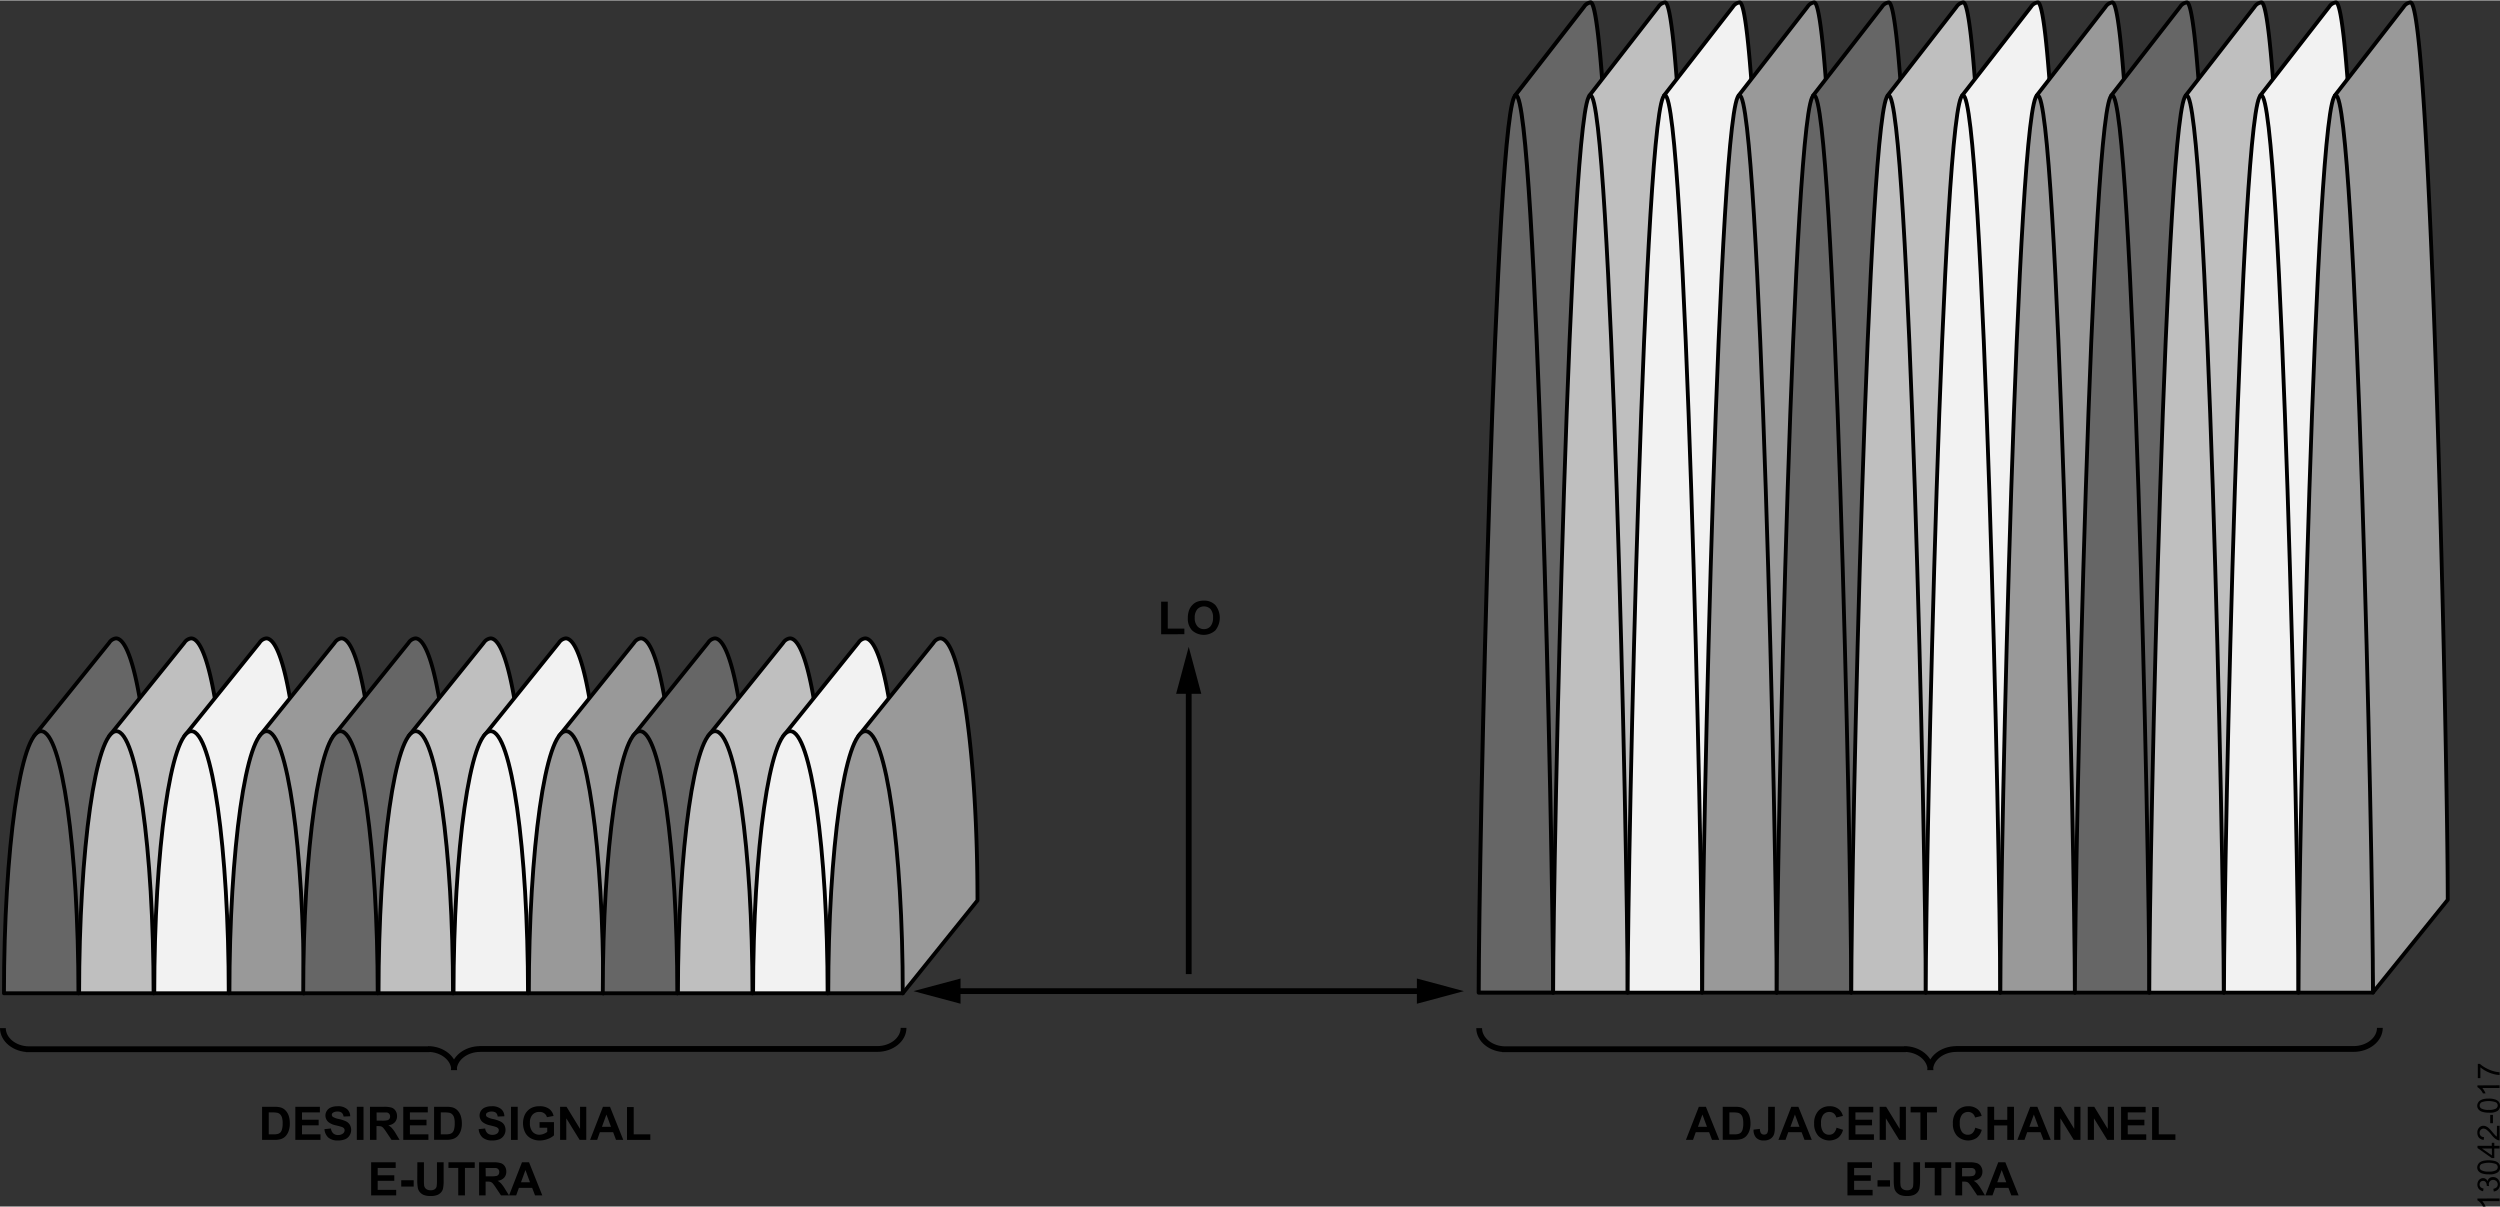 <svg id="b2775f7d-4b36-4aaa-ac04-c0c4067c3757" data-name="b89c00a0-675d-4eb4-9c9c-2ebc69533277" xmlns="http://www.w3.org/2000/svg" width="9.01in" height="4.35in" viewBox="0 0 648.68 312.96"><rect x="0" y="0" width="648.68" height="312.96" fill="#333333" stroke="none"/><title>13042-017</title><path d="M68,287.07h3.17a6,6,0,0,1,1.63.17,2.78,2.78,0,0,1,1.3.79,3.77,3.77,0,0,1,.82,1.39,6.45,6.45,0,0,1,.28,2,5.68,5.68,0,0,1-.27,1.83A3.79,3.79,0,0,1,74,294.8a3,3,0,0,1-1.21.68,5.69,5.69,0,0,1-1.54.18H68Zm1.73,1.46v5.69H71a4.19,4.19,0,0,0,1-.09,1.75,1.75,0,0,0,.71-.35,1.93,1.93,0,0,0,.45-.83,5.29,5.29,0,0,0,.18-1.58,4.94,4.94,0,0,0-.18-1.53,2,2,0,0,0-.49-.83,1.59,1.59,0,0,0-.81-.4,7.52,7.52,0,0,0-1.42-.08Z" transform="translate(0 0)"/><path d="M76.63,295.66v-8.59H83v1.46H78.36v1.9h4.32v1.45H78.36v2.34h4.8v1.44Z" transform="translate(0 0)"/><path d="M84.19,292.87l1.69-.17a2,2,0,0,0,.62,1.3,1.87,1.87,0,0,0,1.26.4A2,2,0,0,0,89,294a1.08,1.08,0,0,0,.42-.83.77.77,0,0,0-.18-.52,1.28,1.28,0,0,0-.62-.37c-.2-.07-.67-.2-1.39-.38a4.62,4.62,0,0,1-2-.85,2.29,2.29,0,0,1-.79-1.73,2.12,2.12,0,0,1,.38-1.22,2.18,2.18,0,0,1,1.07-.87,4.25,4.25,0,0,1,1.69-.3,3.54,3.54,0,0,1,2.43.71,2.48,2.48,0,0,1,.86,1.89l-1.73.07a1.53,1.53,0,0,0-.48-1,1.71,1.71,0,0,0-1.1-.29,2,2,0,0,0-1.18.31.61.61,0,0,0-.28.54.68.68,0,0,0,.26.52,4.73,4.73,0,0,0,1.59.57,8.29,8.29,0,0,1,1.88.62,2.39,2.39,0,0,1,.94.87,2.69,2.69,0,0,1-.06,2.75,2.46,2.46,0,0,1-1.16,1,4.79,4.79,0,0,1-1.87.32,3.68,3.68,0,0,1-2.5-.76A3.26,3.26,0,0,1,84.19,292.87Z" transform="translate(0 0)"/><path d="M92.58,295.66v-8.59h1.74v8.59Z" transform="translate(0 0)"/><path d="M96,295.66v-8.59h3.65a6.44,6.44,0,0,1,2,.23,2,2,0,0,1,1,.83,2.45,2.45,0,0,1,.37,1.35,2.28,2.28,0,0,1-.57,1.6,2.7,2.7,0,0,1-1.7.79,3.8,3.8,0,0,1,.93.72,8.68,8.68,0,0,1,1,1.4l1,1.67H101.6l-1.25-1.87a12.6,12.6,0,0,0-.91-1.26,1.57,1.57,0,0,0-.52-.36,3.25,3.25,0,0,0-.88-.09h-.35v3.58Zm1.73-5H99a6.28,6.28,0,0,0,1.56-.11,1,1,0,0,0,.49-.36,1.13,1.13,0,0,0,.17-.65,1,1,0,0,0-.88-1H97.71Z" transform="translate(0 0)"/><path d="M104.64,295.66v-8.59H111v1.46h-4.64v1.9h4.31v1.45h-4.31v2.34h4.8v1.44Z" transform="translate(0 0)"/><path d="M112.63,287.07h3.17a6.06,6.06,0,0,1,1.64.17,2.88,2.88,0,0,1,1.29.79,3.77,3.77,0,0,1,.82,1.39,6.46,6.46,0,0,1,.29,2,5.68,5.68,0,0,1-.27,1.83,3.84,3.84,0,0,1-.92,1.52,3.07,3.07,0,0,1-1.22.68,4.94,4.94,0,0,1-1.53.18h-3.27Zm1.74,1.46v5.69h1.29a4.19,4.19,0,0,0,1-.09,1.65,1.65,0,0,0,.7-.35,1.89,1.89,0,0,0,.46-.83,6,6,0,0,0,.17-1.58,5.25,5.25,0,0,0-.17-1.53,2,2,0,0,0-.5-.83,1.52,1.52,0,0,0-.8-.4,7.52,7.52,0,0,0-1.42-.08Z" transform="translate(0 0)"/><path d="M124.2,292.87l1.69-.17a2,2,0,0,0,.62,1.25,1.88,1.88,0,0,0,1.25.4A2,2,0,0,0,129,294a1.08,1.08,0,0,0,.42-.83.77.77,0,0,0-.18-.52,1.36,1.36,0,0,0-.62-.37c-.2-.07-.67-.2-1.39-.38a4.62,4.62,0,0,1-2-.85,2.25,2.25,0,0,1,.66-3.82,4.25,4.25,0,0,1,1.69-.3,3.59,3.59,0,0,1,2.43.71,2.48,2.48,0,0,1,.86,1.89l-1.74.07a1.47,1.47,0,0,0-.47-1,1.79,1.79,0,0,0-1.1-.29,2,2,0,0,0-1.18.31.61.61,0,0,0-.28.54.68.68,0,0,0,.26.52,4.73,4.73,0,0,0,1.59.57,8.21,8.21,0,0,1,1.87.62,2.35,2.35,0,0,1,1,.87,2.69,2.69,0,0,1-.06,2.75,2.46,2.46,0,0,1-1.16,1,4.79,4.79,0,0,1-1.87.32,3.72,3.72,0,0,1-2.51-.76A3.24,3.24,0,0,1,124.2,292.87Z" transform="translate(0 0)"/><path d="M132.59,295.66v-8.59h1.74v8.59Z" transform="translate(0 0)"/><path d="M140,292.5v-1.44h3.74v3.42a4.68,4.68,0,0,1-1.58.93,5.75,5.75,0,0,1-2.09.4,4.7,4.7,0,0,1-2.35-.57,3.57,3.57,0,0,1-1.51-1.61,5.34,5.34,0,0,1-.5-2.29,5.09,5.09,0,0,1,.56-2.39,3.92,3.92,0,0,1,1.65-1.6,4.56,4.56,0,0,1,2.06-.42,4.08,4.08,0,0,1,2.49.67,3,3,0,0,1,1.16,1.85l-1.72.32a1.74,1.74,0,0,0-.68-1,2,2,0,0,0-1.25-.37,2.36,2.36,0,0,0-1.81.72,3,3,0,0,0-.67,2.14,3.31,3.31,0,0,0,.68,2.29,2.28,2.28,0,0,0,1.78.77,3,3,0,0,0,1.09-.22,3.32,3.32,0,0,0,.94-.52V292.5Z" transform="translate(0 0)"/><path d="M145.33,295.66v-8.59H147l3.51,5.74v-5.74h1.61v8.59H150.4l-3.46-5.6v5.6Z" transform="translate(0 0)"/><path d="M161.72,295.66h-1.88l-.75-2h-3.44l-.7,2h-1.84l3.34-8.59h1.83Zm-3.19-3.4-1.18-3.18-1.16,3.18Z" transform="translate(0 0)"/><path d="M162.69,295.66v-8.52h1.74v7.08h4.31v1.44Z" transform="translate(0 0)"/><path d="M96.3,310.06v-8.59h6.37v1.46H98v1.9h4.31v1.45H98v2.34h4.8v1.44Z" transform="translate(0 0)"/><path d="M104.11,307.77v-1.64h3.23v1.64Z" transform="translate(0 0)"/><path d="M108.29,301.47H110v4.66a11.32,11.32,0,0,0,.06,1.43,1.45,1.45,0,0,0,.53.85,1.88,1.88,0,0,0,1.15.32,1.76,1.76,0,0,0,1.11-.3,1.2,1.2,0,0,0,.45-.75,10.07,10.07,0,0,0,.08-1.45v-4.76h1.73V306a10.61,10.61,0,0,1-.14,2.18,2.23,2.23,0,0,1-.52,1.08,2.59,2.59,0,0,1-1,.7,4.42,4.42,0,0,1-1.65.26,4.75,4.75,0,0,1-1.87-.28,2.72,2.72,0,0,1-1-.74,2.46,2.46,0,0,1-.49-.95,10.63,10.63,0,0,1-.17-2.18Z" transform="translate(0 0)"/><path d="M118.9,310.06v-7.13h-2.54v-1.46h6.82v1.46h-2.54v7.13Z" transform="translate(0 0)"/><path d="M124.31,310.06v-8.59H128a6.13,6.13,0,0,1,2,.24,2,2,0,0,1,1,.82,2.45,2.45,0,0,1,.37,1.35,2.28,2.28,0,0,1-.57,1.6,2.7,2.7,0,0,1-1.7.79,3.8,3.8,0,0,1,.93.72,8.68,8.68,0,0,1,1,1.4l1.05,1.67H130l-1.25-1.87a12.6,12.6,0,0,0-.91-1.26,1.57,1.57,0,0,0-.52-.36,3.25,3.25,0,0,0-.88-.09H126v3.58Zm1.73-4.95h1.28a6.28,6.28,0,0,0,1.56-.11,1,1,0,0,0,.49-.36,1.13,1.13,0,0,0,.17-.65,1,1,0,0,0-.23-.7,1,1,0,0,0-.65-.33H126Z" transform="translate(0 0)"/><path d="M140.71,310.06h-1.88l-.75-1.95h-3.44l-.71,1.95h-1.84l3.35-8.59h1.83Zm-3.19-3.4-1.18-3.18-1.16,3.18Z" transform="translate(0 0)"/><path d="M301.28,164.47V156H303v7h4.31v1.45Z" transform="translate(0 0)"/><path d="M308.21,160.23a5.54,5.54,0,0,1,.4-2.2,3.79,3.79,0,0,1,.8-1.18,3.33,3.33,0,0,1,1.11-.78,4.89,4.89,0,0,1,1.85-.34,4,4,0,0,1,3,1.18,5.27,5.27,0,0,1,0,6.53,4.5,4.5,0,0,1-6.07,0A4.39,4.39,0,0,1,308.21,160.23Zm1.79-.06a3.2,3.2,0,0,0,.68,2.21,2.2,2.2,0,0,0,1.71.75,2.17,2.17,0,0,0,1.7-.74,3.33,3.33,0,0,0,.66-2.24,3.29,3.29,0,0,0-.64-2.21,2.41,2.41,0,0,0-3.41,0l0,0A3.25,3.25,0,0,0,310,160.17Z" transform="translate(0 0)"/><path d="M39.75,233.53c0-37.56-4.32-68-9.66-68h0a2.45,2.45,0,0,0-1.76,1.14L8.88,190.82l11.47,66.8Z" transform="translate(0 0)" fill="#666" stroke="#000" stroke-linecap="round" stroke-linejoin="round"/><path d="M20.35,257.62c0-37.56-4.32-68-9.66-68h0c-5.33,0-9.66,30.46-9.66,68Z" transform="translate(0 0)" fill="#666" stroke="#000" stroke-linecap="round" stroke-linejoin="round"/><path d="M59.25,233.53c0-37.56-4.32-68-9.66-68h0a2.45,2.45,0,0,0-1.76,1.14L28.38,190.82l11.47,66.8Z" transform="translate(0 0)" fill="#bfbfbf" stroke="#000" stroke-linecap="round" stroke-linejoin="round"/><path d="M39.85,257.62c0-37.56-4.32-68-9.66-68h0c-5.33,0-9.66,30.46-9.66,68Z" transform="translate(0 0)" fill="#bfbfbf" stroke="#000" stroke-linecap="round" stroke-linejoin="round"/><path d="M78.75,233.53c0-37.56-4.32-68-9.66-68h0a2.45,2.45,0,0,0-1.76,1.14L47.88,190.82l11.47,66.8Z" transform="translate(0 0)" fill="#f2f2f2" stroke="#000" stroke-linecap="round" stroke-linejoin="round"/><path d="M59.35,257.62c0-37.56-4.32-68-9.66-68h0c-5.33,0-9.66,30.46-9.66,68Z" transform="translate(0 0)" fill="#f2f2f2" stroke="#000" stroke-linecap="round" stroke-linejoin="round"/><path d="M98.25,233.53c0-37.56-4.32-68-9.66-68h0a2.45,2.45,0,0,0-1.76,1.14L67.38,190.82l11.47,66.8Z" transform="translate(0 0)" fill="#999" stroke="#000" stroke-linecap="round" stroke-linejoin="round"/><path d="M78.85,257.62c0-37.56-4.32-68-9.66-68h0c-5.33,0-9.66,30.46-9.66,68Z" transform="translate(0 0)" fill="#999" stroke="#000" stroke-linecap="round" stroke-linejoin="round"/><path d="M117.44,233.53c0-37.56-4.32-68-9.66-68h0a2.48,2.48,0,0,0-1.76,1.14L86.57,190.82,98,257.62Z" transform="translate(0 0)" fill="#666" stroke="#000" stroke-linecap="round" stroke-linejoin="round"/><path d="M98,257.62c0-37.56-4.32-68-9.66-68h0c-5.33,0-9.66,30.46-9.66,68Z" transform="translate(0 0)" fill="#666" stroke="#000" stroke-linecap="round" stroke-linejoin="round"/><path d="M136.94,233.53c0-37.56-4.32-68-9.66-68h0a2.48,2.48,0,0,0-1.76,1.14l-19.45,24.16,11.47,66.8Z" transform="translate(0 0)" fill="#bfbfbf" stroke="#000" stroke-linecap="round" stroke-linejoin="round"/><path d="M117.54,257.62c0-37.56-4.32-68-9.66-68h0c-5.33,0-9.66,30.46-9.66,68Z" transform="translate(0 0)" fill="#bfbfbf" stroke="#000" stroke-linecap="round" stroke-linejoin="round"/><path d="M156.44,233.53c0-37.56-4.32-68-9.66-68h0a2.48,2.48,0,0,0-1.76,1.14l-19.45,24.16L137,257.62Z" transform="translate(0 0)" fill="#f2f2f2" stroke="#000" stroke-linecap="round" stroke-linejoin="round"/><path d="M137,257.62c0-37.56-4.32-68-9.66-68h0c-5.33,0-9.66,30.46-9.66,68Z" transform="translate(0 0)" fill="#f2f2f2" stroke="#000" stroke-linecap="round" stroke-linejoin="round"/><path d="M175.94,233.53c0-37.56-4.32-68-9.66-68h0a2.48,2.48,0,0,0-1.76,1.14l-19.45,24.16,11.47,66.8Z" transform="translate(0 0)" fill="#999" stroke="#000" stroke-linecap="round" stroke-linejoin="round"/><path d="M156.54,257.62c0-37.56-4.32-68-9.66-68h0c-5.33,0-9.66,30.46-9.66,68Z" transform="translate(0 0)" fill="#999" stroke="#000" stroke-linecap="round" stroke-linejoin="round"/><path d="M195.13,233.53c0-37.56-4.32-68-9.66-68h0a2.44,2.44,0,0,0-1.75,1.14l-19.45,24.16,11.47,66.8Z" transform="translate(0 0)" fill="#666" stroke="#000" stroke-linecap="round" stroke-linejoin="round"/><path d="M175.74,257.62c0-37.56-4.33-68-9.67-68h0c-5.33,0-9.66,30.46-9.66,68Z" transform="translate(0 0)" fill="#666" stroke="#000" stroke-linecap="round" stroke-linejoin="round"/><path d="M214.63,233.53c0-37.56-4.32-68-9.66-68h0a2.44,2.44,0,0,0-1.75,1.14l-19.45,24.16,11.47,66.8Z" transform="translate(0 0)" fill="#bfbfbf" stroke="#000" stroke-linecap="round" stroke-linejoin="round"/><path d="M195.24,257.62c0-37.56-4.33-68-9.67-68h0c-5.33,0-9.66,30.46-9.66,68Z" transform="translate(0 0)" fill="#bfbfbf" stroke="#000" stroke-linecap="round" stroke-linejoin="round"/><path d="M234.13,233.53c0-37.56-4.32-68-9.66-68h0a2.44,2.44,0,0,0-1.75,1.14l-19.45,24.16,11.47,66.8Z" transform="translate(0 0)" fill="#f2f2f2" stroke="#000" stroke-linecap="round" stroke-linejoin="round"/><path d="M214.74,257.62c0-37.56-4.33-68-9.67-68h0c-5.33,0-9.66,30.46-9.66,68Z" transform="translate(0 0)" fill="#f2f2f2" stroke="#000" stroke-linecap="round" stroke-linejoin="round"/><path d="M253.63,233.53c0-37.56-4.32-68-9.66-68h0a2.44,2.44,0,0,0-1.75,1.14l-19.45,24.16,11.47,66.8Z" transform="translate(0 0)" fill="#999" stroke="#000" stroke-linecap="round" stroke-linejoin="round"/><path d="M234.24,257.62c0-37.56-4.33-68-9.67-68h0c-5.33,0-9.66,30.46-9.66,68Z" transform="translate(0 0)" fill="#999" stroke="#000" stroke-linecap="round" stroke-linejoin="round"/><path d="M124.37,272.07H227.64c3.74,0,6.81-2.47,6.81-5.47m-233.7.06c0,3,3.07,5.48,6.81,5.48m103.92,0H6.69m117.89-.06c-3.74,0-6.82,2.47-6.82,5.48m.09,0c0-3-3.07-5.48-6.8-5.48" transform="translate(0 0)" fill="none" stroke="#000" stroke-miterlimit="14.3" stroke-width="1.5"/><path d="M446.1,295.66h-1.88l-.75-2H440l-.71,2h-1.84l3.35-8.59h1.83Zm-3.19-3.4-1.18-3.18-1.16,3.18Z" transform="translate(0 0)"/><path d="M447,287.07h3.17a6,6,0,0,1,1.63.17,2.92,2.92,0,0,1,1.3.79,3.77,3.77,0,0,1,.82,1.39,6.45,6.45,0,0,1,.28,2,5.68,5.68,0,0,1-.27,1.83,3.84,3.84,0,0,1-.92,1.52,3,3,0,0,1-1.21.68,5.69,5.69,0,0,1-1.54.18H447Zm1.73,1.46v5.69H450a4.19,4.19,0,0,0,1-.09,1.65,1.65,0,0,0,.7-.35,1.89,1.89,0,0,0,.46-.83,5.63,5.63,0,0,0,.17-1.58,5.25,5.25,0,0,0-.17-1.53,2,2,0,0,0-.49-.83,1.59,1.59,0,0,0-.81-.4,7.52,7.52,0,0,0-1.42-.08Z" transform="translate(0 0)"/><path d="M458.79,287.07h1.73v5.44a5.67,5.67,0,0,1-.19,1.64,2.36,2.36,0,0,1-.92,1.21,3,3,0,0,1-1.74.45,2.6,2.6,0,0,1-2-.71A2.91,2.91,0,0,1,455,293l1.64-.19a2.14,2.14,0,0,0,.21,1,.93.93,0,0,0,.86.47,1,1,0,0,0,.82-.33,2.63,2.63,0,0,0,.24-1.38Z" transform="translate(0 0)"/><path d="M470.11,295.66h-1.89l-.75-2H464l-.71,2h-1.84l3.34-8.59h1.84Zm-3.2-3.4-1.18-3.18-1.16,3.18Z" transform="translate(0 0)"/><path d="M476.52,292.5l1.69.54a3.8,3.8,0,0,1-1.29,2.09,4.06,4.06,0,0,1-5.1-.49,4.51,4.51,0,0,1-1.1-3.2,4.65,4.65,0,0,1,1.11-3.33,3.83,3.83,0,0,1,2.91-1.18,3.56,3.56,0,0,1,2.56.93,3.35,3.35,0,0,1,.88,1.58l-1.71.41a1.87,1.87,0,0,0-.64-1.05,1.83,1.83,0,0,0-1.17-.39,2,2,0,0,0-1.55.68,3.35,3.35,0,0,0-.6,2.23,3.65,3.65,0,0,0,.59,2.32,1.89,1.89,0,0,0,1.52.69,1.74,1.74,0,0,0,1.19-.44A2.62,2.62,0,0,0,476.52,292.5Z" transform="translate(0 0)"/><path d="M479.69,295.66v-8.59h6.37v1.46h-4.63v1.9h4.31v1.45h-4.31v2.34h4.8v1.44Z" transform="translate(0 0)"/><path d="M487.72,295.66v-8.59h1.68l3.52,5.74v-5.74h1.61v8.59h-1.74l-3.46-5.6v5.6Z" transform="translate(0 0)"/><path d="M498.3,295.66v-7.13h-2.55v-1.46h6.82v1.46H500v7.13Z" transform="translate(0 0)"/><path d="M512.52,292.5l1.69.54a3.8,3.8,0,0,1-1.29,2.09,4.06,4.06,0,0,1-5.1-.49,4.51,4.51,0,0,1-1.1-3.2,4.65,4.65,0,0,1,1.11-3.33,3.83,3.83,0,0,1,2.91-1.18,3.56,3.56,0,0,1,2.56.93,3.35,3.35,0,0,1,.88,1.58l-1.71.41a1.87,1.87,0,0,0-.64-1.05,1.83,1.83,0,0,0-1.17-.39,2,2,0,0,0-1.55.68,3.35,3.35,0,0,0-.6,2.23,3.65,3.65,0,0,0,.59,2.32,1.89,1.89,0,0,0,1.52.69,1.74,1.74,0,0,0,1.19-.44A2.62,2.62,0,0,0,512.52,292.5Z" transform="translate(0 0)"/><path d="M515.7,295.66v-8.59h1.73v3.38h3.4v-3.38h1.74v8.59h-1.74v-3.75h-3.4v3.75Z" transform="translate(0 0)"/><path d="M532.11,295.66h-1.89l-.75-2H526l-.71,2h-1.84l3.34-8.59h1.84Zm-3.2-3.4-1.18-3.18-1.16,3.18Z" transform="translate(0 0)"/><path d="M533,295.66v-8.59h1.69l3.52,5.74v-5.74h1.61v8.59h-1.74l-3.46-5.6v5.6Z" transform="translate(0 0)"/><path d="M541.71,295.66v-8.59h1.69l3.51,5.74v-5.74h1.61v8.59h-1.74l-3.46-5.6v5.6Z" transform="translate(0 0)"/><path d="M550.36,295.66v-8.59h6.37v1.46h-4.64v1.9h4.32v1.45h-4.32v2.34h4.8v1.44Z" transform="translate(0 0)"/><path d="M558.41,295.66v-8.52h1.73v7.08h4.32v1.44Z" transform="translate(0 0)"/><path d="M479.36,310.06v-8.59h6.37v1.46h-4.64v1.9h4.32v1.45h-4.32v2.34h4.8v1.44Z" transform="translate(0 0)"/><path d="M487.16,307.77v-1.64h3.24v1.64Z" transform="translate(0 0)"/><path d="M491.35,301.47h1.73v4.66a8.51,8.51,0,0,0,.07,1.43,1.36,1.36,0,0,0,.53.85,1.87,1.87,0,0,0,1.14.32,1.77,1.77,0,0,0,1.12-.3,1.2,1.2,0,0,0,.45-.75,10.06,10.06,0,0,0,.07-1.45v-4.76h1.74V306a12.23,12.23,0,0,1-.14,2.18,2.42,2.42,0,0,1-.52,1.08,2.59,2.59,0,0,1-1,.7,4.42,4.42,0,0,1-1.65.26,4.75,4.75,0,0,1-1.87-.28,2.81,2.81,0,0,1-1-.74,2.44,2.44,0,0,1-.48-.95,10.63,10.63,0,0,1-.17-2.18Z" transform="translate(0 0)"/><path d="M502,310.06v-7.13h-2.55v-1.46h6.83v1.46h-2.55v7.13Z" transform="translate(0 0)"/><path d="M507.36,310.06v-8.59H511a6.13,6.13,0,0,1,2,.24,1.92,1.92,0,0,1,1,.82,2.38,2.38,0,0,1,.38,1.35,2.28,2.28,0,0,1-.57,1.6,2.81,2.81,0,0,1-1.7.79,4.63,4.63,0,0,1,.93.72,10.5,10.5,0,0,1,1,1.4l1,1.67h-2l-1.25-1.87a12.7,12.7,0,0,0-.92-1.26,1.35,1.35,0,0,0-.52-.36,3.18,3.18,0,0,0-.87-.09h-.35v3.58Zm1.74-4.95h1.28a6.28,6.28,0,0,0,1.56-.11.87.87,0,0,0,.48-.36,1.07,1.07,0,0,0,.18-.65,1.05,1.05,0,0,0-.23-.7,1.07,1.07,0,0,0-.65-.33H509.1Z" transform="translate(0 0)"/><path d="M523.77,310.06h-1.89l-.75-1.95H517.7l-.71,1.95h-1.84l3.34-8.59h1.84Zm-3.2-3.4-1.18-3.18-1.16,3.18Z" transform="translate(0 0)"/><path d="M507.43,272.07H610.7c3.73,0,6.81-2.47,6.81-5.47m-233.71.06c0,3,3.08,5.48,6.82,5.48m103.92,0H389.74m117.89-.06c-3.73,0-6.81,2.47-6.81,5.48m.09,0c0-3-3.07-5.48-6.81-5.48" transform="translate(0 0)" fill="none" stroke="#000" stroke-miterlimit="14.3" stroke-width="1.5"/><path d="M422.38,233.37c0-37.57-4.33-232.85-9.66-232.85h0A2.45,2.45,0,0,0,411,1.66l-17.87,23L403,257.45Z" transform="translate(0 0)" fill="#666" stroke="#000" stroke-linecap="round" stroke-linejoin="round" stroke-width="1.04"/><path d="M403,257.45c0-37.56-4.33-232.85-9.66-232.85h0c-5.34,0-9.66,195.29-9.66,232.85Z" transform="translate(0 0)" fill="#666" stroke="#000" stroke-linecap="round" stroke-linejoin="round" stroke-width="1.04"/><path d="M441.72,233.37c0-37.57-4.33-232.85-9.66-232.85h0a2.45,2.45,0,0,0-1.76,1.14l-17.87,23,9.89,232.75Z" transform="translate(0 0)" fill="#bfbfbf" stroke="#000" stroke-linecap="round" stroke-linejoin="round"/><path d="M422.32,257.45c0-37.56-4.33-232.85-9.66-232.85h0c-5.34,0-9.66,195.29-9.66,232.85Z" transform="translate(0 0)" fill="#bfbfbf" stroke="#000" stroke-linecap="round" stroke-linejoin="round"/><path d="M461.06,233.37C461.06,195.8,456.73.52,451.4.52h0a2.45,2.45,0,0,0-1.76,1.14l-17.87,23,9.89,232.75Z" transform="translate(0 0)" fill="#f2f2f2" stroke="#000" stroke-linecap="round" stroke-linejoin="round"/><path d="M441.66,257.45c0-37.56-4.33-232.85-9.66-232.85h0c-5.34,0-9.66,195.29-9.66,232.85Z" transform="translate(0 0)" fill="#f2f2f2" stroke="#000" stroke-linecap="round" stroke-linejoin="round"/><path d="M480.4,233.37C480.4,195.8,476.07.52,470.74.52h0A2.44,2.44,0,0,0,469,1.66l-17.87,23L461,257.45Z" transform="translate(0 0)" fill="#999" stroke="#000" stroke-linecap="round" stroke-linejoin="round"/><path d="M461,257.45c0-37.56-4.33-232.85-9.66-232.85h0c-5.34,0-9.66,195.29-9.66,232.85Z" transform="translate(0 0)" fill="#999" stroke="#000" stroke-linecap="round" stroke-linejoin="round"/><path d="M499.74,233.37c0-37.57-4.33-232.85-9.66-232.85h0a2.45,2.45,0,0,0-1.76,1.14l-17.87,23,9.89,232.75Z" transform="translate(0 0)" fill="#666" stroke="#000" stroke-linecap="round" stroke-linejoin="round"/><path d="M480.34,257.45c0-37.56-4.33-232.85-9.66-232.85h0c-5.34,0-9.66,195.29-9.66,232.85Z" transform="translate(0 0)" fill="#666" stroke="#000" stroke-linecap="round" stroke-linejoin="round"/><path d="M519.08,233.37c0-37.57-4.33-232.85-9.66-232.85h0a2.45,2.45,0,0,0-1.76,1.14l-17.87,23,9.89,232.75Z" transform="translate(0 0)" fill="#bfbfbf" stroke="#000" stroke-linecap="round" stroke-linejoin="round"/><path d="M499.68,257.45c0-37.56-4.33-232.85-9.66-232.85h0c-5.34,0-9.66,195.29-9.66,232.85Z" transform="translate(0 0)" fill="#bfbfbf" stroke="#000" stroke-linecap="round" stroke-linejoin="round"/><path d="M538.42,233.37c0-37.57-4.33-232.85-9.66-232.85h0A2.45,2.45,0,0,0,527,1.66l-17.87,23L519,257.45Z" transform="translate(0 0)" fill="#f2f2f2" stroke="#000" stroke-linecap="round" stroke-linejoin="round"/><path d="M519,257.45c0-37.56-4.33-232.85-9.66-232.85h0c-5.34,0-9.66,195.29-9.66,232.85Z" transform="translate(0 0)" fill="#f2f2f2" stroke="#000" stroke-linecap="round" stroke-linejoin="round"/><path d="M557.76,233.37C557.76,195.8,553.43.52,548.1.52h0a2.45,2.45,0,0,0-1.76,1.14l-17.87,23,9.89,232.75Z" transform="translate(0 0)" fill="#999" stroke="#000" stroke-linecap="round" stroke-linejoin="round"/><path d="M538.36,257.45c0-37.56-4.33-232.85-9.66-232.85h0c-5.34,0-9.66,195.29-9.66,232.85Z" transform="translate(0 0)" fill="#999" stroke="#000" stroke-linecap="round" stroke-linejoin="round"/><path d="M577.1,233.37C577.1,195.8,572.77.52,567.44.52h0a2.45,2.45,0,0,0-1.76,1.14l-17.87,23,9.89,232.75Z" transform="translate(0 0)" fill="#666" stroke="#000" stroke-linecap="round" stroke-linejoin="round"/><path d="M557.7,257.45c0-37.56-4.33-232.85-9.66-232.85h0c-5.34,0-9.66,195.29-9.66,232.85Z" transform="translate(0 0)" fill="#666" stroke="#000" stroke-linecap="round" stroke-linejoin="round"/><path d="M596.44,233.37c0-37.57-4.33-232.85-9.66-232.85h0A2.44,2.44,0,0,0,585,1.66l-17.87,23L577,257.45Z" transform="translate(0 0)" fill="#bfbfbf" stroke="#000" stroke-linecap="round" stroke-linejoin="round"/><path d="M577,257.45c0-37.56-4.33-232.85-9.66-232.85h0c-5.34,0-9.66,195.29-9.66,232.85Z" transform="translate(0 0)" fill="#bfbfbf" stroke="#000" stroke-linecap="round" stroke-linejoin="round"/><path d="M615.78,233.37c0-37.57-4.33-232.85-9.66-232.85h0a2.45,2.45,0,0,0-1.76,1.14l-17.87,23,9.89,232.75Z" transform="translate(0 0)" fill="#f2f2f2" stroke="#000" stroke-linecap="round" stroke-linejoin="round"/><path d="M596.38,257.45c0-37.56-4.33-232.85-9.66-232.85h0c-5.34,0-9.66,195.29-9.66,232.85Z" transform="translate(0 0)" fill="#f2f2f2" stroke="#000" stroke-linecap="round" stroke-linejoin="round"/><path d="M635.12,233.37c0-37.57-4.33-232.85-9.67-232.85h0a2.46,2.46,0,0,0-1.75,1.14l-17.87,23,9.89,232.75Z" transform="translate(0 0)" fill="#999" stroke="#000" stroke-linecap="round" stroke-linejoin="round"/><path d="M615.72,257.45c0-37.56-4.33-232.85-9.66-232.85h0c-5.34,0-9.66,195.29-9.66,232.85Z" transform="translate(0 0)" fill="#999" stroke="#000" stroke-linecap="round" stroke-linejoin="round"/><path d="M648.57,310.85v.7h-4.48a5.2,5.2,0,0,1,.85,1.41h-.68a4.49,4.49,0,0,0-.67-1,2.92,2.92,0,0,0-.77-.63v-.45Z" transform="translate(0 0)"/><path d="M647.06,309.05l-.1-.71a1.57,1.57,0,0,0,.87-.41,1,1,0,0,0,.26-.71,1.15,1.15,0,0,0-.34-.84,1.24,1.24,0,0,0-.86-.34,1.06,1.06,0,0,0-.79.32,1.09,1.09,0,0,0-.32.8,2.09,2.09,0,0,0,.08.5l-.62-.08v-.11a1.53,1.53,0,0,0-.23-.81.81.81,0,0,0-.73-.36.86.86,0,0,0-.64.26.94.94,0,0,0-.25.68.91.91,0,0,0,.26.68,1.3,1.3,0,0,0,.77.35l-.13.71a1.84,1.84,0,0,1-1.09-.59,1.75,1.75,0,0,1-.39-1.14,2,2,0,0,1,.2-.86,1.59,1.59,0,0,1,.55-.6,1.38,1.38,0,0,1,.74-.21,1.08,1.08,0,0,1,.67.2,1.28,1.28,0,0,1,.49.59,1.34,1.34,0,0,1,.48-.79,1.55,1.55,0,0,1,.93-.28,1.7,1.7,0,0,1,1.27.54,2,2,0,0,1,.52,1.39,1.79,1.79,0,0,1-.45,1.25A1.77,1.77,0,0,1,647.06,309.05Z" transform="translate(0 0)"/><path d="M645.75,304.6a5.07,5.07,0,0,1-1.64-.21,2,2,0,0,1-1-.62,1.52,1.52,0,0,1-.34-1A1.64,1.64,0,0,1,643,302a1.53,1.53,0,0,1,.53-.57,2.88,2.88,0,0,1,.85-.35,6.9,6.9,0,0,1,3,.07,2.1,2.1,0,0,1,1,.62,1.52,1.52,0,0,1,.34,1,1.56,1.56,0,0,1-.6,1.3A3.74,3.74,0,0,1,645.75,304.6Zm0-.72a3.55,3.55,0,0,0,1.87-.33.94.94,0,0,0,.35-1.28,1,1,0,0,0-.35-.35,5.49,5.49,0,0,0-3.75,0,1,1,0,0,0-.47.82.89.89,0,0,0,.41.77A3.61,3.61,0,0,0,645.75,303.88Z" transform="translate(0 0)"/><path d="M648.57,297.9H647.2v2.48h-.65l-3.71-2.61v-.58h3.71v-.77h.65v.77h1.37Zm-2,0H644l2.58,1.79Z" transform="translate(0 0)"/><path d="M647.89,292h.68v3.78a1.18,1.18,0,0,1-.49-.08,2.81,2.81,0,0,1-.76-.46,6.87,6.87,0,0,1-.87-.92,7.22,7.22,0,0,0-1.21-1.26,1.47,1.47,0,0,0-.85-.33,1,1,0,0,0-.7.3,1.2,1.2,0,0,0,0,1.59,1.19,1.19,0,0,0,.84.31l-.07.72a1.83,1.83,0,0,1-1.24-.56,2,2,0,0,1-.42-1.3,1.77,1.77,0,0,1,.46-1.3,1.48,1.48,0,0,1,1.13-.49,1.6,1.6,0,0,1,.68.15,2.31,2.31,0,0,1,.69.46,10.34,10.34,0,0,1,1,1.09q.54.63.72.81a3.57,3.57,0,0,0,.38.3Z" transform="translate(0 0)"/><path d="M646.85,291.33h-.71v-2.16h.71Z" transform="translate(0 0)"/><path d="M645.75,288.59a5.07,5.07,0,0,1-1.64-.21,2,2,0,0,1-1-.62,1.52,1.52,0,0,1-.34-1A1.64,1.64,0,0,1,643,286a1.53,1.53,0,0,1,.53-.57,3.2,3.2,0,0,1,.85-.36,6.21,6.21,0,0,1,1.36-.13,5,5,0,0,1,1.62.21,2.1,2.1,0,0,1,1,.62,1.72,1.72,0,0,1-.26,2.34A3.74,3.74,0,0,1,645.75,288.59Zm0-.72a3.55,3.55,0,0,0,1.87-.33,1,1,0,0,0,.47-.82,1,1,0,0,0-.47-.81,5.49,5.49,0,0,0-3.75,0,1,1,0,0,0-.47.82.89.89,0,0,0,.41.77A3.61,3.61,0,0,0,645.75,287.87Z" transform="translate(0 0)"/><path d="M648.57,281.49v.7h-4.48a5.2,5.2,0,0,1,.85,1.41h-.68a4.49,4.49,0,0,0-.67-1,3.13,3.13,0,0,0-.77-.63v-.45Z" transform="translate(0 0)"/><path d="M643.59,279.64h-.67v-3.7h.54A8.11,8.11,0,0,0,645,277a9.48,9.48,0,0,0,2,.83,7,7,0,0,0,1.57.27v.72a6.93,6.93,0,0,1-1.63-.26,8.9,8.9,0,0,1-1.85-.73,8,8,0,0,1-1.5-1Z" transform="translate(0 0)"/><line x1="247" y1="257.06" x2="369.87" y2="257.06" fill="none" stroke="#000" stroke-miterlimit="10" stroke-width="1.5"/><polygon points="249.23 260.33 237.03 257.06 249.23 253.79 249.23 260.33"/><polygon points="367.64 260.33 379.84 257.06 367.64 253.79 367.64 260.33"/><line x1="308.44" y1="252.64" x2="308.44" y2="177.68" fill="none" stroke="#000" stroke-miterlimit="10" stroke-width="1.5"/><polygon points="311.7 179.91 308.44 167.72 305.17 179.91 311.7 179.91"/></svg>